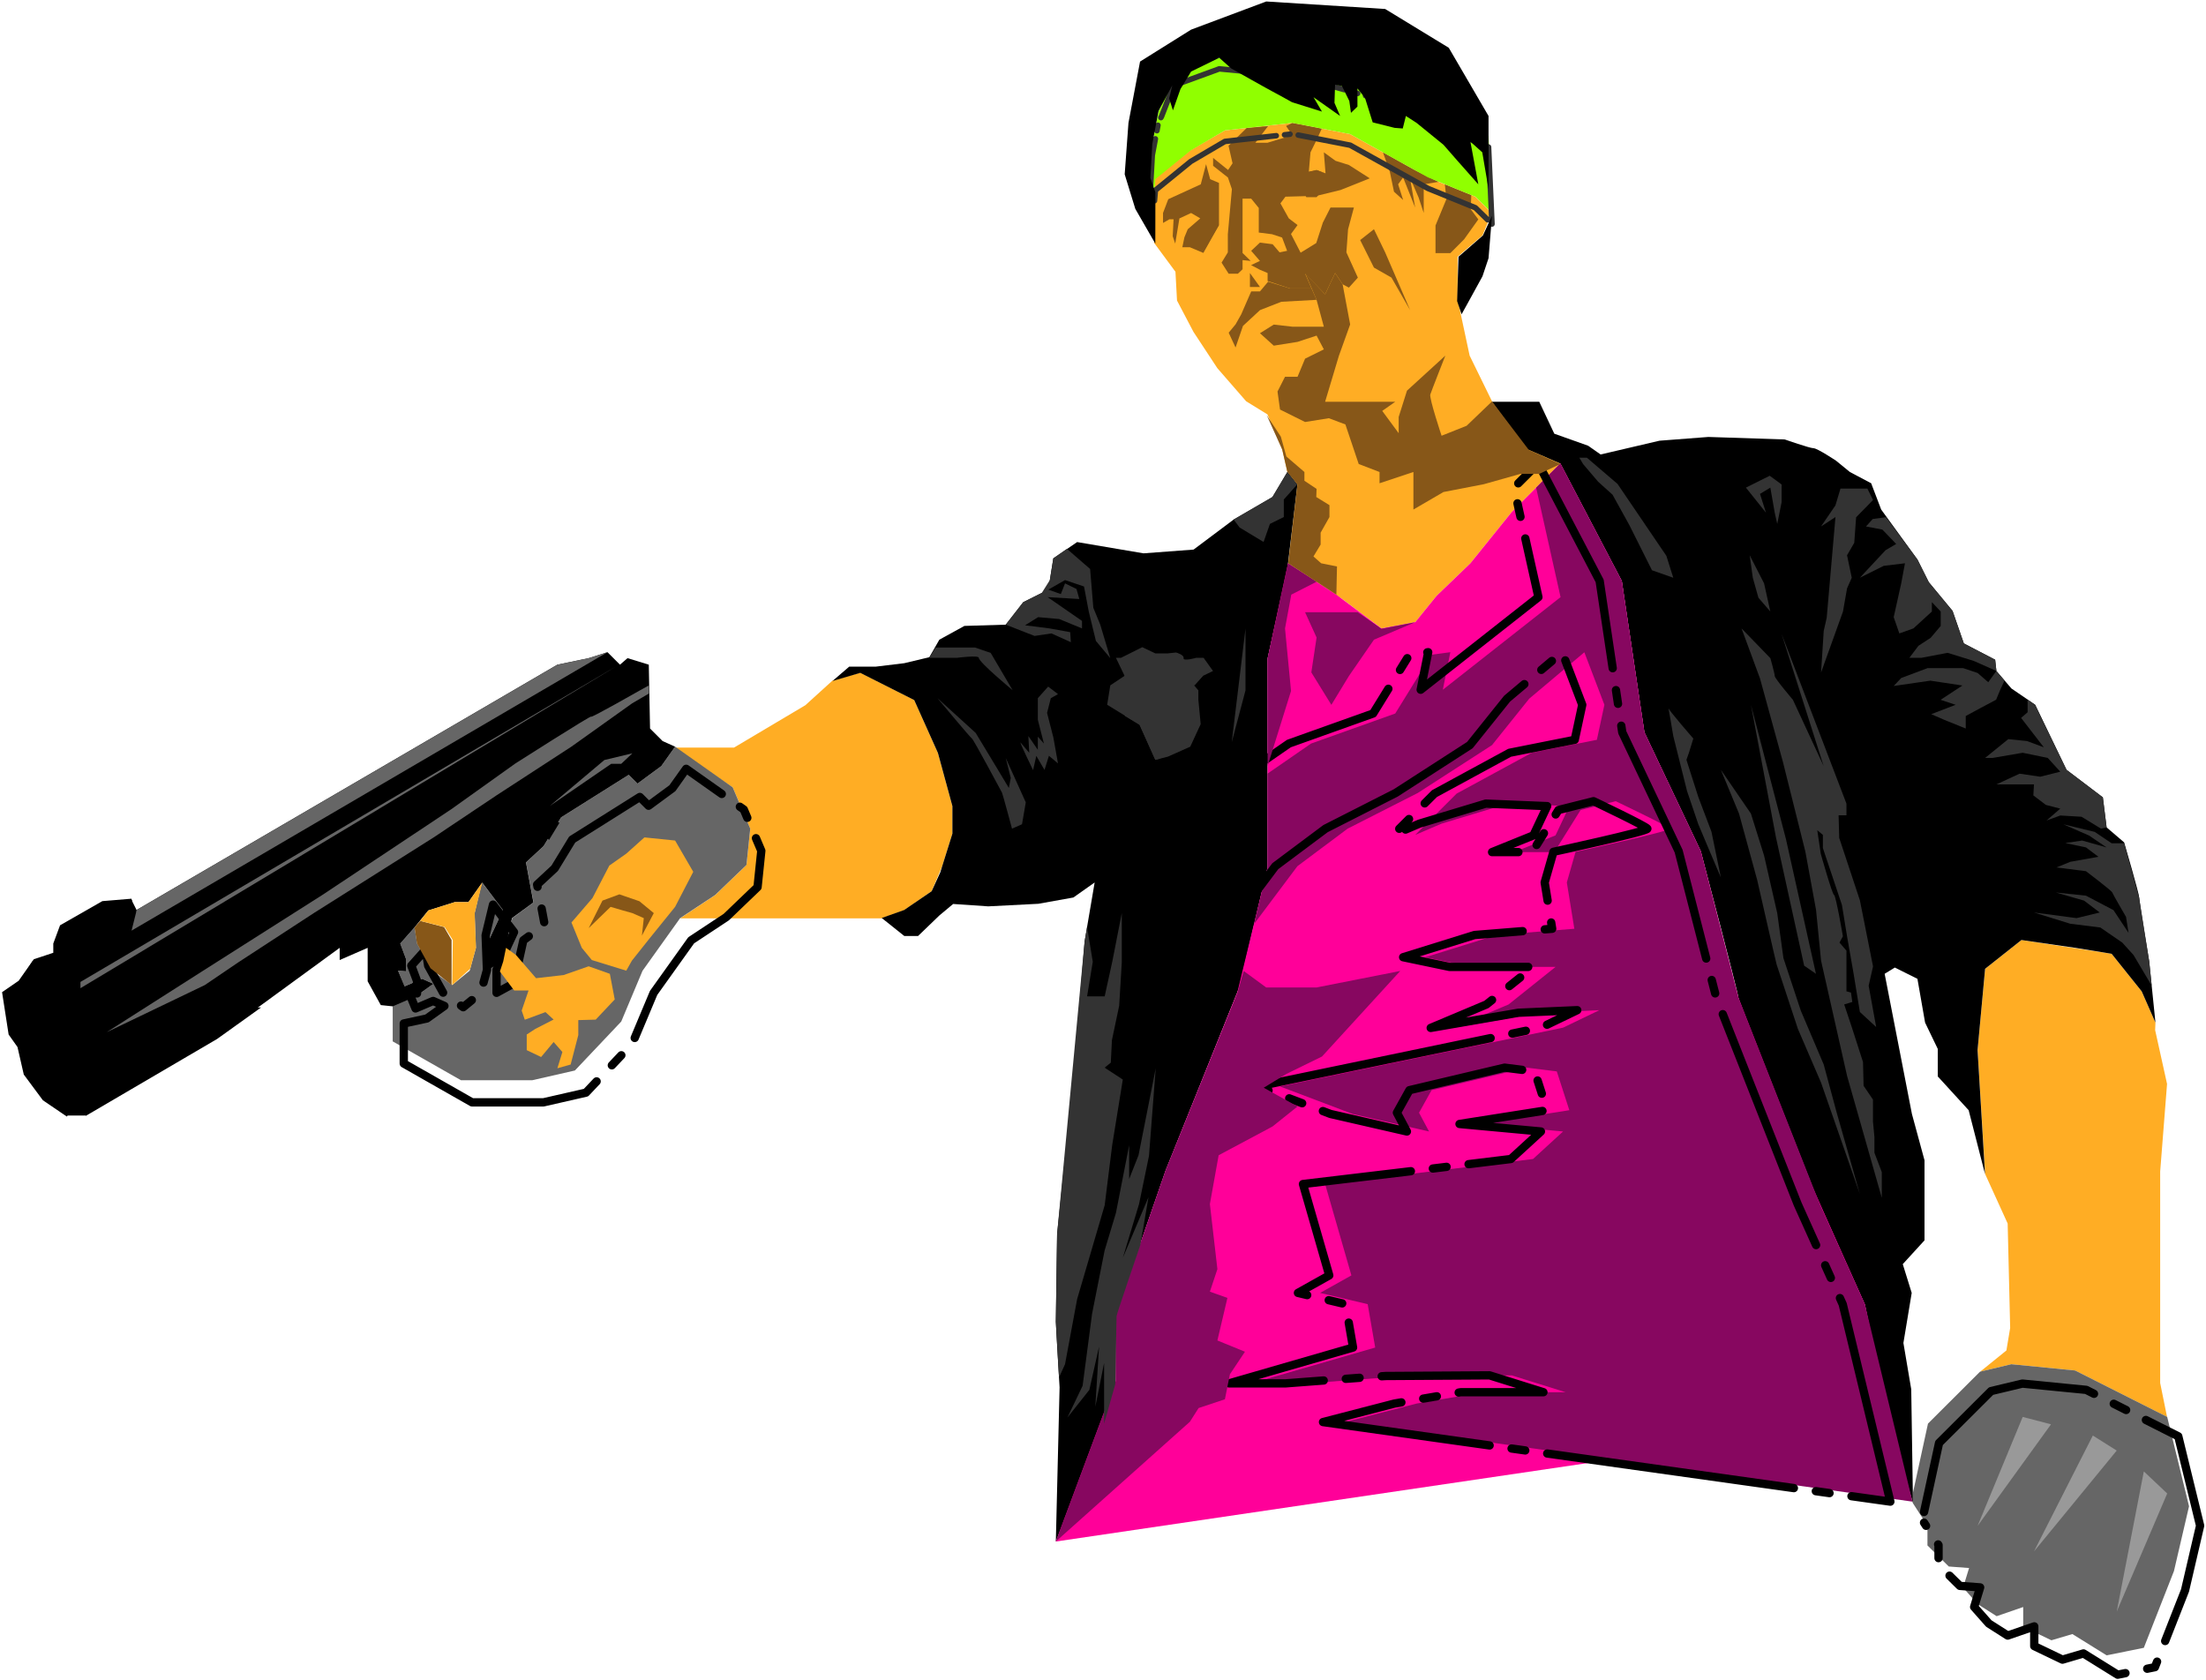 <?xml version="1.0" encoding="UTF-8"?>
<svg width="797px" height="607px" viewBox="0 0 797 607" version="1.1" xmlns="http://www.w3.org/2000/svg" xmlns:xlink="http://www.w3.org/1999/xlink">
    <!-- Generator: Sketch 40.3 (33839) - http://www.bohemiancoding.com/sketch -->
    <title>Page 1</title>
    <desc>Created with Sketch.</desc>
    <defs></defs>
    <g id="Kung-Fury" stroke="none" stroke-width="1" fill="none" fill-rule="evenodd">
        <g id="Artboard-1" transform="translate(-1393, -1822)">
            <g id="Page-1" transform="translate(1394, 1822)">
                <polygon id="Fill-1" fill="#FFAD24" points="777.627 372.188 781.928 391.63 779.443 423.28 779.443 499.691 781.928 511.944 748.697 495.17 725.662 492.909 714.371 495.622 723.884 487.936 725.247 479.797 724.344 442.066 716.201 424.184 713.486 379.422 716.201 350.033 729.324 339.634 761.903 344.608 772.762 358.172 777.74 369.475"></polygon>
                <polygon id="Fill-2" fill="#FFAD24" points="242.904 270.118 264.171 270.118 289.962 254.802 299.773 245.893 309.8 243.028 329.293 252.9 337.857 272.021 343.09 291.255 343.09 301.202 339.437 312.87 335.597 322 325.676 328.878 317.55 331.799 286.343 331.799 262.814 331.799 244.714 331.799 257.384 323.396 268.696 312.525 270.054 299.403 263.718 284.478 252.407 276.959"></polygon>
                <polygon id="Fill-3" fill="#FFAD24" points="456.929 149.736 462.246 162.396 464.112 170.534 467.76 175.055 465.897 191.007 464.431 203.519 484.056 216.526 498.103 227.051 510.321 224.791 518.014 215.285 530.231 203.519 545.163 185.002 562.725 167.425 551.354 162.463 538.037 144.988 529.959 128.485 525.613 108.139 525.613 92.766 534.596 85.08 537.957 76.942 532.001 71.064 515.28 64.282 486.783 48.457 465.906 44.387 441.542 47.1 428.993 54.334 415.993 64.733 415.993 79.654 415.993 87.793 423.678 98.192 424.24 108.591 430.177 119.894 438.802 133.006 449.223 144.988"></polygon>
                <g id="Group-145" transform="translate(0, 0.415)">
                    <path d="M299.773,245.635 L309.8,242.692 L329.293,252.524 L337.857,271.626 L343.09,290.84 L343.09,300.788 L338.698,314.803 L335.597,321.586 L325.676,328.368 L317.547,331.258 L325.709,337.765 L330.686,337.765 L338.378,330.353 L343.355,326.196 L356.025,327.056 L374.125,326.129 L386.794,323.858 L394.486,318.426 L390.866,339.673 L386.794,388.503 L380.912,445.472 C380.912,445.472 380.459,475.765 380.459,477.122 C380.459,478.478 381.817,500.852 381.817,500.852 L380.459,556.55 L398.095,514.197 L402.157,498.372 L402.157,474.409 L420.154,422.413 L446.705,356.4 L456.967,312.995 L456.967,237.488 L464.075,205.386 L467.742,174.641 L464.145,170.119 L458.727,179.162 L444.706,187.3 L430.23,198.152 L412.132,199.508 L388.151,195.439 L379.554,201.317 L377.744,212.62 L368.695,217.142 L362.36,225.28 L347.428,225.732 L338.378,230.706 L334.758,237.036 L325.709,239.199 L315.302,240.458 L305.8,240.458 L299.773,245.635 Z" id="Fill-4" fill="#000000"></path>
                    <path d="M538.037,144.746 L550.423,161.728 L562.725,167.054 L584.939,209.505 L593.105,264.189 L613.478,307.13 C613.478,307.13 627.057,358.668 627.057,360.024 C627.057,361.38 654.209,429.198 654.661,430.555 C655.114,431.911 672.762,470.943 672.762,470.943 L681.361,512.388 L690.139,542.727 L689.505,501.537 L686.678,484.808 L689.675,466.722 L686.445,456.323 L694.3,447.733 L694.3,418.796 L689.754,402.066 L679.901,351.427 L683.572,349.167 L691.742,353.235 L694.511,369.06 L699.09,378.555 L699.09,388.502 L710.248,400.71 L716.166,423.769 L713.469,379.007 L716.193,349.618 L729.319,339.219 L748.779,342.045 L761.902,344.193 L772.762,357.757 L777.74,369.06 L775.477,346.906 C775.477,346.906 771.857,325.203 771.857,323.846 C771.857,322.49 766.427,303.952 766.427,303.952 L760.093,298.527 L758.735,287.675 L745.613,277.728 L734.301,254.217 L725.704,248.339 L720.275,242.009 L719.822,237.94 L708.51,232.063 L704.438,220.306 L695.84,209.907 L691.768,201.769 L678.646,183.683 L675.026,174.189 L667.334,170.119 L662.356,166.05 C662.356,166.05 655.569,161.529 654.212,161.529 C652.854,161.529 643.805,158.364 643.805,158.364 L616.203,157.459 L598.556,158.816 L577.29,163.789 L572.764,160.624 L560.548,156.284 L555.118,144.746 L538.037,144.746 Z" id="Fill-6" fill="#000000"></path>
                    <polygon id="Fill-8" fill="#FF0099" points="464.343 203.104 481.769 214.429 498.082 226.637 510.311 224.376 518.008 214.87 530.228 203.104 545.162 184.588 562.725 167.011 584.939 209.484 593.105 264.178 613.478 307.124 627.057 360.021 653.778 428.283 672.762 470.829 681.361 512.162 380.449 556.55 402.157 498.372 402.157 474.409 420.154 422.413 446.062 357.999 456.968 312.995 456.968 237.488"></polygon>
                    <path d="M485.888,298.979 L511.227,286.093 L538.037,268.799 L551.498,252.013 L571.407,235.256 L578.647,254.231 L575.932,266.884 L552.403,271.571 L525.254,286.321 L510.322,301.24 L519.824,297.171 L543.806,289.936 L565.977,290.841 L561,301.409 L546.068,307.456 L560.548,307.456 L570.05,292.253 L582.719,289.06 C582.719,289.06 601.724,298.089 602.176,298.993 C602.629,299.897 568.24,307.35 568.24,307.35 L565.073,318.424 L567.788,335.152 L539.734,337.411 L513.942,345.432 L530.684,348.931 L561,348.931 L544.034,362.5 L523.896,370.98 L555.57,365.499 L576.837,364.566 L563.715,370.883 L461.454,392.126 L487.698,402.07 L515.299,408.398 L511.68,401.615 L516.204,393.476 L550.593,385.338 L561.453,386.694 L565.977,400.71 L534.303,405.684 L563.715,408.397 L552.855,418.344 L515.752,422.865 L477.743,427.386 L487.245,460.393 L475.933,466.722 L493.128,470.792 L495.843,486.458 L451.047,499.411 L471.408,499.411 C471.408,499.411 506.25,496.744 507.607,496.744 C508.965,496.744 545.163,496.508 545.163,496.508 L564.62,502.602 L534.756,502.602 L510.774,506.704 L484.983,513.389 L689.962,542.135 L672.762,470.853 L656.474,434.633 L627.058,360.027 L613.478,307.128 L593.105,264.18 L584.94,209.485 L562.725,167.011 L553.98,175.764 L562.81,215.333 L520.277,248.791 L522.992,235.227 L516.204,236.132 L503.082,257.382 L472.672,268.234 L456.967,279.085 L456.967,312.995 L452.102,333.401 L467.742,312.543 L485.888,298.979 Z" id="Fill-10" fill="#870760"></path>
                    <path d="M477.888,298.979 L503.227,286.093 L530.037,268.799 L543.498,252.013 L563.407,235.256 L570.647,254.231 L567.932,266.884 L544.403,271.571 L517.254,286.321 L502.322,301.24 L511.824,297.171 L535.806,289.936 L557.977,290.841 L553,301.409 L538.068,307.456 L552.548,307.456 L562.05,292.253 L574.719,289.06 C574.719,289.06 593.724,298.089 594.176,298.993 C594.629,299.897 560.24,307.35 560.24,307.35 L557.073,318.424 L559.788,335.152 L531.734,337.411 L505.942,345.432 L522.684,348.931 L553,348.931 L536.034,362.5 L515.896,370.98 L547.57,365.499 L568.837,364.566 L555.715,370.883 L453.454,392.126 L479.698,402.07 L507.299,408.398 L503.68,401.615 L508.204,393.476 L542.593,385.338 L553.453,386.694 L557.977,400.71 L526.303,405.684 L555.715,408.397 L544.855,418.344 L507.752,422.865 L469.743,427.386 L479.245,460.393 L467.933,466.722 L485.128,470.792 L487.843,486.458 L443.047,499.411 L463.408,499.411 C463.408,499.411 498.25,496.744 499.607,496.744 C500.965,496.744 537.163,496.508 537.163,496.508 L556.62,502.602 L526.756,502.602 L502.774,506.704 L476.983,513.389 L681.962,542.135 L664.762,470.853 L648.474,434.633 L619.058,360.027 L605.478,307.128 L585.105,264.18 L576.94,209.485 L554.725,167.011 L545.98,175.764 L554.81,215.333 L512.277,248.791 L514.992,235.227 L508.204,236.132 L495.082,257.382 L464.672,268.234 L448.967,279.085 L448.967,312.995 L444.102,333.401 L459.742,312.543 L477.888,298.979 Z" id="Fill-10" stroke="#000000" stroke-width="3" stroke-linecap="round" stroke-linejoin="round" stroke-dasharray="90,8,5,8"></path>
                    <polygon id="Fill-12" fill="#870760" points="448.332 350.397 456.477 356.375 474.576 356.375 504.892 350.397 476.612 381.318 463.716 387.623 455.572 392.584 467.788 399.36 458.739 406.591 439.282 416.989 436.115 434.621 438.829 458.132 436.115 466.271 442.45 468.531 438.829 483.904 448.784 487.973 443.355 496.111 441.544 505.154 432.043 508.319 428.875 513.293 380.449 556.55 402.157 498.372 402.157 474.409 420.154 422.413 446.156 358.049"></polygon>
                    <polygon id="Fill-14" fill="#870760" points="474.666 209.77 465.526 214.429 463.264 226.637 465.432 249.244 456.967 276.372 456.967 237.488 464.344 203.104"></polygon>
                    <polygon id="Fill-16" fill="#870760" points="489.508 220.783 470.504 220.783 474.666 229.927 472.766 242.524 480.005 254.249 486.341 243.834 495.39 230.714 510.322 224.38 498.105 226.764"></polygon>
                    <polygon id="Fill-18" fill="#666666" points="140.878 361.374 140.878 375.843 165.53 389.874 191.322 389.874 206.706 386.362 223.448 368.669 231.14 350.327 244.714 331.322 257.384 322.95 268.696 312.095 270.053 298.981 263.719 284.059 242.904 269.364 237.927 276.372 229.33 282.702 226.163 279.537 201.729 294.91 195.393 305.309 189.059 311.187 191.774 325.655 184.082 331.307 180.599 346.906 174.402 350.296 174.402 341.932 180.712 328.368 173.121 318.421 170.456 329.498 170.934 342.045 168.684 350.296 162.356 355.496 155.12 350.296 149.691 340.491 148.787 334.698 143.607 340.491 145.667 346.001 145.667 350.522 142.816 350.296 145.123 355.948 151.48 353.235 155.564 355.044 149.239 359.566"></polygon>
                    <polygon id="Fill-18" stroke="#000000" stroke-width="3" stroke-linecap="round" stroke-linejoin="round" stroke-dasharray="90,8,5,8" points="144.878 369.374 144.878 383.843 169.53 397.874 195.322 397.874 210.706 394.362 227.448 376.669 235.14 358.327 248.714 339.322 261.384 330.95 272.696 320.095 274.053 306.981 267.719 292.059 246.904 277.364 241.927 284.372 233.33 290.702 230.163 287.537 205.729 302.91 199.393 313.309 193.059 319.187 195.774 333.655 188.082 339.307 184.599 354.906 178.402 358.296 178.402 349.932 184.712 336.368 177.121 326.421 174.456 337.498 174.934 350.045 172.684 358.296 166.356 363.496 159.12 358.296 153.691 348.491 152.787 342.698 147.607 348.491 149.667 354.001 149.667 358.522 146.816 358.296 149.123 363.948 155.48 361.235 159.564 363.044 153.239 367.566"></polygon>
                    <polygon id="Fill-20" fill="#000000" points="10.787 346.793 6.032 354.309 0.262 358.294 2.58 373.172 5.775 377.672 8.051 387.609 14.846 396.931 22.998 402.636 29.785 402.636 77.11 374.601 121.721 342.045 121.721 346.453 131.831 342.045 131.831 354.14 136.576 362.731 140.872 363.183 149.242 359.565 155.576 355.044 151.503 353.236 145.168 355.948 142.816 350.297 145.667 350.523 145.667 346.001 143.608 340.491 148.743 334.698 153.743 328.534 163.267 325.535 168.244 325.535 173.222 318.474 180.712 328.394 174.402 341.932 174.402 350.523 180.599 346.906 183.981 331.307 191.723 325.655 189.033 311.187 195.381 305.309 201.722 294.91 226.159 279.537 229.329 282.702 237.926 276.372 242.904 269.364 238.379 267.329 233.855 262.808 233.402 239.738 225.71 237.375 222.995 239.738 218.47 235.227 211.683 237.375 200.371 239.738 48.337 328.368 46.527 324.751 36.12 325.655 20.968 334.246 18.486 340.491 18.486 344.193"></polygon>
                    <path d="M485.074,152.938 L489.884,167.237 L497.41,170.119 L497.41,174.189 L509.649,170.119 L509.649,183.683 L520.505,177.354 L535.097,174.529 L548.33,170.801 L555.118,170.801 L562.725,167.238 L551.354,162.162 L538.037,144.63 L528.874,153.419 L519.824,157.022 C519.824,157.022 515.3,143.45 515.752,142.094 C516.204,140.737 521.182,128.074 521.182,128.074 L507.325,140.732 L504.327,150.225 L504.327,156.103 L498.388,148.051 L503.082,144.746 L492.223,144.746 L484.983,144.746 L477.743,144.746 L482.72,128.157 L486.793,116.81 L484.078,102.32 L481.363,98.24 L477.743,105.921 L470.504,98.232 L474.666,107.93 L477.291,117.627 L465.979,117.627 L459.191,116.858 L454.214,119.978 L459.191,124.476 L467.789,123.108 L474.666,120.842 L477.291,125.813 L470.504,129.177 L467.789,135.706 L463.264,135.706 L460.549,141.044 L461.454,147.556 L470.504,152.056 L479.101,150.688 L485.074,152.938 Z" id="Fill-22" fill="#875718"></path>
                    <polygon id="Fill-24" fill="#875718" points="445.391 125.139 448.068 117.336 454.233 111.626 461.916 108.62 474.67 107.914 472.847 103.802 465.074 103.802 457.155 101.357 454.214 104.866 451.047 104.866 447.427 113.175 445.391 116.787 442.902 119.791"></polygon>
                    <polygon id="Fill-26" fill="#875718" points="517.631 81.048 517.631 91.041 522.992 91.041 527.969 86.044 533.097 78.855 530.382 75.204 530.553 70.063 524.279 67.513 521.009 66.184 521.555 71.555"></polygon>
                    <polygon id="Fill-28" fill="#875718" points="518.74 65.285 513.374 66.18 513.374 76.527 511.508 70.906 508.384 63.716 510.279 74.567 505.927 63.716 504.128 66.18 505.943 71.854 502.627 68.84 501.12 61.606 498.638 54.618 510.236 61.104"></polygon>
                    <polygon id="Fill-30" fill="#875718" points="495.39 82.404 490.413 86.323 495.39 96.27 501.725 99.887 508.469 111.643 499.441 90.769"></polygon>
                    <polygon id="Fill-32" fill="#875718" points="465.42 84.138 468.901 90.882 474.548 87.397 476.928 80.016 479.704 74.557 488.15 74.557 486.039 82.437 485.436 90.766 489.578 99.895 486.34 103.508 484.078 102.3 481.363 98.23 477.743 105.916 470.503 98.416 472.847 103.802 465.074 103.802 456.967 101.131 456.967 98.229 454.12 97.024 451 95.366 454.191 93.859 451.035 90.204 454.208 87.227 458.784 87.83 461.302 90.769 464.017 90.204 462.208 85.419 458.566 84.213 453.775 83.61 453.775 74.718 451.047 71.366 447.921 71.366 447.921 80.144 447.921 85.57 447.921 90.995 450.862 93.859 447.921 93.557 447.921 96.873 446.22 98.485 442.902 98.485 440.338 94.476 442.6 90.769 442.6 84.213 444.071 67.936 442.635 63.716 437.278 59.496 437.278 56.633 442.692 61.003 444.305 58.592 442.849 52.262 449.431 45.804 457.142 45.15 452.555 51.161 456.929 51.161 465.911 48.433 463.638 45.105 465.911 43.995 476.54 46.055 474.671 50.157 472.464 54.621 471.861 61.608 474.671 61.004 477.894 62.209 477.291 54.618 481.514 57.688 486.34 59.195 493.882 64.017 483.324 68.237 474.671 70.347 463.415 70.649 461.604 73.06 464.621 78.475 467.788 80.897"></polygon>
                    <polygon id="Fill-34" fill="#875718" points="426.16 88.914 428.875 88.914 433.764 90.972 439.407 80.897 439.407 65.675 436.215 64.319 434.732 58.893 432.821 66.18 421.083 71.553 419.185 76.527 419.185 80.143 421.484 78.811 422.993 78.811 422.691 84.941 423.596 87.591 425.104 78.506 429.327 76.542 432.646 78.482 428.121 82.408 426.914 85.322"></polygon>
                    <polygon id="Fill-36" fill="#875718" points="450.582 98.229 450.582 103.271 454.214 103.271"></polygon>
                    <polygon id="Fill-38" fill="#875718" points="429.328 84.128 430.893 84.128 430.893 86.926 433.579 90.769 439.391 80.897 433.341 82.475"></polygon>
                    <polygon id="Fill-40" fill="#875718" points="476.646 61.78 474.67 65.591 478.422 66.433 474.67 70.835 470.956 70.835 468.694 66.386 471.861 61.709 474.67 61.055"></polygon>
                    <polygon id="Fill-42" fill="#90FF00" points="538.037 76.527 536.792 48.72 495.616 31.087 467.789 23.174 439.508 20.461 422.993 26.5 418.651 37.652 417.563 39.678 415.301 51.659 414.622 63.867 416.102 68.119 416.432 64.319 429.215 53.919 441.545 46.685 465.911 43.972 486.793 48.042 514.847 63.641 532.041 70.649"></polygon>
                    <polygon id="Fill-42" stroke="#333333" stroke-width="2" stroke-linecap="round" stroke-linejoin="round" stroke-dasharray="76,3,2,3" points="538.037 80.527 536.792 52.72 495.616 35.087 467.789 27.174 439.508 24.461 422.993 30.5 418.651 41.652 417.563 43.678 415.301 55.659 414.622 67.867 416.102 72.119 416.432 68.319 429.215 57.919 441.545 50.685 465.911 47.972 486.793 52.042 514.847 67.641 532.041 74.649"></polygon>
                    <polygon id="Fill-44" fill="#875718" points="456.618 149.547 461.751 157.346 463.749 164.524 470.27 170.119 470.27 173.284 474.663 176.223 474.551 179.162 479.317 182.101 479.317 186.397 476.124 192.048 476.124 196.343 473.54 200.638 476.32 203.104 482.038 204.256 481.814 214.429 464.429 203.104 467.76 174.64 464.112 170.119 462.246 161.981"></polygon>
                    <polygon id="Fill-46" fill="#333333" points="572.312 164.952 569.597 164.952 570.955 167.253 576.385 173.632 581.588 178.318 587.697 189.365 595.841 205.627 603.534 208.332 601.045 200.416 583.398 174.432"></polygon>
                    <polygon id="Fill-48" fill="#333333" points="631.135 200.187 632.266 208.325 634.302 215.559 638.601 220.533 636.339 210.36"></polygon>
                    <polygon id="Fill-50" fill="#333333" points="662.13 186.396 656.926 189.787 662.13 182.162 663.94 176.118 673.668 176.118 675.704 180.24 669.596 186.483 668.918 195.709 666.315 200.208 668.012 208.336 666.315 212.174 664.845 220.536 656.926 242.573 657.888 227.542 658.963 222.794"></polygon>
                    <polygon id="Fill-52" fill="#333333" points="680.388 186.453 675.592 187.103 673.159 189.802 679.07 190.925 684.061 196.121 680.222 198.38 670.95 208.326 679.549 204.03 687.242 203.104 685.885 210.36 683.17 222.568 685.207 228.445 690.292 226.637 696.961 220.533 696.961 217.142 700.154 220.533 700.154 225.732 696.527 230.028 692.111 232.913 688.827 237.267 693.125 237.267 702.628 235.456 712.129 238.394 720.274 242.01 719.822 237.94 708.51 232.063 704.437 220.307 695.84 209.908 691.768 201.769"></polygon>
                    <polygon id="Fill-54" fill="#333333" points="731.55 252.409 731.55 256.93 729.193 258.965 737.403 269.59 731.327 267.329 724.556 266.647 716.202 273.425 718.917 273.425 729.777 271.564 738.826 273.431 743.351 278.406 736.111 280.214 728.645 279.119 720.274 282.996 727.967 282.996 733.849 282.996 733.622 286.973 738.147 290.405 743.351 291.753 738.374 296.044 743.351 294.234 751.043 294.685 758.057 298.979 760.093 298.527 758.736 287.676 745.614 277.729 734.17 254.217"></polygon>
                    <polygon id="Fill-56" fill="#333333" points="755.794 293.613 747.791 289.377 742.898 289.377 738.147 284.796 741.541 282.279 746.971 283.621 752.853 286.976"></polygon>
                    <path d="M768.011,336.619 L762.581,328.424 L752.627,323.196 L741.767,322.052 L751.948,324.984 L757.604,329.276 L749.233,331.308 L733.849,329.273 L746.971,333.342 L757.83,334.698 L765.749,340.152 L769.821,344.645 L776.375,355.7 L775.477,346.906 L771.858,324.003 L766.428,304.266 L761.903,304.266 L755.794,300.153 L744.482,297.418 L753.758,301.477 L760.093,305.766 L751.269,303.277 L745.161,304.18 L752.627,305.761 L757.151,309.152 L746.971,310.961 L741.994,312.995 L752.627,314.352 C752.627,314.352 761.903,321.36 762.129,322.038 C762.355,322.716 767.106,330.855 767.106,330.855 L768.011,336.619 Z" id="Fill-58" fill="#333333"></path>
                    <polygon id="Fill-60" fill="#333333" points="683.172 247.435 696.406 245.513 708.001 247.265 700.111 252.437 705.554 254.231 696.738 257.615 701.386 259.646 709.201 262.808 709.201 258.287 714.624 255.347 720.164 252.408 721.576 249.017 723.204 245.457 720.26 242.009 717.326 246.079 713.484 242.739 708.284 240.989 695.388 240.989 685.885 244.551"></polygon>
                    <polygon id="Fill-62" fill="#333333" points="629.778 175.771 637.017 184.814 634.868 178.032 638.601 175.771 640.185 184.814 641.095 188.883 642.683 180.971 642.683 174.641 638.38 171.476"></polygon>
                    <path d="M642.649,228.558 L666.097,289.936 L666.097,294.162 L663.261,294.162 L663.488,302.336 L670.95,324.847 L675.705,348.762 L674.121,355.724 L676.836,370.655 L670.95,365.223 L668.691,351.43 L666.316,337.864 L664.466,326.549 L657.583,305.987 L657.583,301.24 L655.558,299.544 L656.808,308.022 C656.808,308.022 660.94,322.716 661.618,322.942 C662.297,323.168 664.815,337.863 664.815,337.863 L663.59,340.152 L666.097,343.063 L666.097,357.757 L667.734,358.209 L668.212,361.6 L665.285,362.504 L668.006,370.643 L672.082,383.303 L672.295,391.893 L675.676,396.867 L675.676,404.779 L676.208,410.431 L676.208,416.083 L678.868,423.091 L678.868,432.36 L666.314,388.276 L656.926,346.679 L655.116,328.368 L651.27,307.343 L643.126,274.79 L634.868,244.722 L628.194,226.637 L638.601,237.375 C638.601,237.375 640.185,242.913 640.185,243.818 C640.185,244.722 646.746,252.409 646.746,252.409 L657.862,276.372 L642.649,228.558 Z" id="Fill-64" fill="#333333"></path>
                    <polygon id="Fill-66" fill="#333333" points="649.54 284.844 650.665 287.901 650.665 295.814 656.85 297.396 653.156 293.553 653.514 287.053 653.193 284.06 660.547 284.06 657.583 277.728 657.583 282.464 649.687 282.464"></polygon>
                    <polygon id="Fill-68" fill="#333333" points="631.588 254.217 640.637 302.144 650.818 348.488 655.081 351.427 644.257 302.822"></polygon>
                    <path d="M620.728,277.728 L631.588,293.553 L636.339,308.7 L641.09,329.498 L643.334,345.775 L649.616,364.765 L657.888,384.207 L662.583,401.615 L670.95,431.003 L656.927,390.763 L648.556,371.321 C648.556,371.321 641.09,348.714 640.863,348.036 C640.637,347.358 633.85,317.517 633.85,317.517 L627.289,293.553 L620.728,277.728 Z" id="Fill-70" fill="#333333"></path>
                    <path d="M609.19,271.568 L610.773,266.425 C610.773,266.425 601.724,256.025 601.724,255.347 C601.724,254.67 603.534,265.521 603.534,265.521 L608.511,285.415 C608.511,285.415 612.357,296.718 612.583,297.396 C612.809,298.075 620.728,316.612 620.728,316.612 L617.335,300.109 L612.583,287.562 L608.284,274.111 L609.19,271.568 Z" id="Fill-72" fill="#333333"></path>
                    <polygon id="Fill-74" fill="#333333" points="384.462 197.884 392.846 205.16 394.006 219.176 396.508 225.28 400.135 237.375 394.935 231.158 392.357 220.533 390.639 211.49 383.781 209.171 377.744 212.62 382.269 214.231 383.781 210.359 387.925 212.394 388.943 216.011 377.496 215.333 389.918 223.924 389.918 226.637 381.682 223.245 374.057 222.568 369.34 225.506 378.18 226.637 385.655 227.993 385.885 231.61 378.874 228.445 372.766 229.349 362.359 225.28 368.694 217.142 375.391 213.796 378.297 209.171 379.554 201.317"></polygon>
                    <path d="M337.7,251.843 C337.7,251.843 349.464,265.973 350.143,266.425 C350.822,266.877 360.776,285.61 361.002,285.965 C361.229,286.319 364.623,298.979 364.623,298.979 L368.242,297.396 L369.6,289.484 L362.36,273.433 L364.17,280.667 L363.491,284.284 L358.74,276.372 L351.501,264.39 L337.7,251.843 Z" id="Fill-76" fill="#333333"></path>
                    <path d="M367.643,267.781 C367.643,268.459 372.241,277.841 372.241,277.841 L373.409,272.698 L376.368,277.757 L377.962,272.656 L381.243,275.418 L379.552,265.976 L377.291,257.158 L378.649,251.844 L381.248,250.375 L377.688,247.661 L373.954,251.843 L373.954,259.643 L376.153,268.233 L373.954,265.747 L373.954,270.494 L370.532,265.52 L370.858,271.568 L367.643,267.781 Z" id="Fill-78" fill="#333333"></path>
                    <path d="M334.759,237.267 L344.713,237.267 C344.713,237.267 352.631,236.204 352.631,237.267 C352.631,238.862 364.849,248.964 364.849,248.964 L356.93,235.49 L351.274,233.545 L341.546,233.545 L337.021,233.545 L334.759,237.267 Z" id="Fill-80" fill="#333333"></path>
                    <polygon id="Fill-82" fill="#333333" points="446.861 190.183 455.515 195.411 457.811 188.869 462.821 186.397 462.821 180.066 467.652 174.641 464.058 170.119 458.712 179.162 444.699 187.3"></polygon>
                    <polygon id="Fill-84" fill="#333333" points="448.985 226.637 444.008 267.781 448.985 249.018"></polygon>
                    <path d="M405.289,243.764 L402.178,237.267 L403.988,237.267 L411.681,233.418 L416.432,235.672 L420.73,235.672 L423.898,235.337 C423.898,235.337 426.839,236.132 426.613,237.376 C426.386,238.619 431.137,237.267 431.137,237.267 L433.852,237.267 L437.246,242.012 L433.626,243.763 L430.416,247.21 L431.957,249.018 L431.957,252.408 L432.791,261.225 L429.023,269.364 L420.918,272.981 L416.412,274.111 L410.766,261.452 L399.006,254.217 L400.133,247.21 L405.289,243.764 Z" id="Fill-86" fill="#333333"></path>
                    <polygon id="Fill-88" fill="#333333" points="410.097 247.209 412.812 247.661 416.432 249.017 413.264 251.844 410.097 253.708 415.301 254.217 414.396 257.382 418.129 255.317 422.993 249.017 421.635 245.401 418.129 242.571 413.717 244.722"></polygon>
                    <polygon id="Fill-90" fill="#333333" points="426.103 252.409 426.103 255.121 424.435 257.48 425.481 261.195 418.92 261.195 413.943 261.195 408.011 255.317 408.011 249.244 404.286 252.409 404.286 255.121 405.498 258.323 410.68 261.451 416.381 274.111 418.121 273.687 418.121 266.425 424.76 263.938 428.232 259.643 428.232 252.409 425.584 249.018"></polygon>
                    <polygon id="Fill-92" fill="#333333" points="405.318 243.706 411.242 241.982 410.104 239.724 407.385 237.313 408.259 240.458 405.346 240.458"></polygon>
                    <polygon id="Fill-94" fill="#333333" points="421.314 238.392 421.314 242.009 425.66 242.571 428.625 244.722 430.56 247.209 433.62 243.761 431.361 243.673 432.042 240.458 428.422 240.458 425.029 238.408 422.945 239.746"></polygon>
                    <polygon id="Fill-96" fill="#333333" points="418.121 237.488 418.121 239.749 413.657 242.009 412.329 238.392 415.225 239.738"></polygon>
                    <polygon id="Fill-98" fill="#333333" points="391.753 334.582 393.807 347.075 391.753 359.566 398.106 359.566 400.857 347.017 404.286 329.498 404.286 347.358 403.345 362.957 400.726 375.391 400.321 383.529 398.082 385.338 404.655 389.633 400.815 413.37 398.103 435.073 388.15 468.983 383.78 492.495 381.606 497.268 380.459 477.122 380.912 445.472 390.866 339.671"></polygon>
                    <path d="M384.645,511.744 L390.131,500.288 L393.553,474.236 L398.092,451.376 L402.18,437.799 L406.946,413.383 L406.946,425.578 L410.332,416.987 L416.549,385.563 L414.115,417.213 L410.522,434.62 L404.654,454.063 L413.936,432.134 L410.977,449.463 C410.977,449.463 402.403,474.409 402.403,475.087 C402.403,475.765 401.938,499.691 401.938,499.691 L397.9,513.971 L397.9,492.042 L394.722,507.867 L396.075,486.164 L392.566,501.763 L384.645,511.744 Z" id="Fill-100" fill="#333333"></path>
                    <polygon id="Fill-102" fill="#FFAD24" points="225.258 308.022 231.819 302.144 242.904 303.274 249.466 314.578 242.904 327.237 233.402 338.993 227.293 346.68 225.258 350.297 212.814 346.454 209.194 342.045 205.461 332.889 213.041 324.073 219.149 312.317"></polygon>
                    <polygon id="Fill-104" fill="#875718" points="211.683 334.924 216.66 324.977 222.769 322.716 230.009 325.203 235.212 329.498 230.913 337.637 231.592 331.307 227.464 329.498 223.448 328.368 219.601 327.238"></polygon>
                    <polygon id="Fill-106" fill="#FFAD24" points="179.613 350.59 184.76 357.439 189.964 357.439 187.475 364.719 188.606 368.02 196.072 365.262 199.013 367.952 192.404 371.333 189.302 373.356 189.302 379.008 194.497 381.494 199.018 376.069 202.183 379.686 200.372 385.563 205.168 384.207 207.927 373.582 207.927 368.156 214.217 367.986 221.094 360.696 219.33 351.427 211.66 348.714 202.622 351.879 192.673 353.01 185.436 344.645 181.822 342.045 180.8 346.996"></polygon>
                    <polygon id="Fill-108" fill="#875718" points="150.796 332.302 159.435 334.528 162.163 339.219 162.163 346.906 162.15 355.496 154.527 349.413 149.64 340.491 148.761 334.698"></polygon>
                    <polygon id="Fill-110" fill="#FFAD24" points="173.222 318.474 170.507 329.525 170.959 342.058 168.896 349.577 162.362 355.499 162.589 339.221 159.648 334.529 150.797 332.303 153.765 328.534 163.267 325.535 168.245 325.535"></polygon>
                    <polygon id="Stroke-112" stroke="#000000" points="162.475 312.836 159.365 315.515 156.905 321.669 159.761 324.206 162.362 324.206"></polygon>
                    <polygon id="Stroke-114" stroke="#000000" points="177.521 310.809 179.613 316.761 185.311 316.761 185.311 312.091 181.416 308.68"></polygon>
                    <polygon id="Stroke-116" stroke="#000000" points="185.311 297.622 185.311 302.144 187.972 299.883 187.972 295.362"></polygon>
                    <polygon id="Stroke-118" stroke="#000000" points="191.321 292.423 194.715 290.614 196.751 295.362 200.399 297.092 197.322 302.144"></polygon>
                    <polygon id="Fill-120" fill="#666666" points="223.448 275.552 219.827 275.552 197.656 290.77 217.339 274.189 227.464 271.762"></polygon>
                    <path d="M37.517,372.537 L72.338,350.339 L115.767,322.738 L162.014,291.981 L185.215,275.417 C185.215,275.417 212.759,257.837 212.561,258.515 C212.363,259.193 230.196,249.019 230.196,249.019 L233.47,247.209 L233.47,250.148 L227.384,253.709 L205.422,269.364 L178.406,286.939 L155.679,302.144 L112.358,329.498 L84.985,347.358 L72.996,355.496 L37.517,372.537 Z" id="Fill-122" fill="#666666"></path>
                    <polygon id="Fill-124" fill="#666666" points="28.064 356.627 222.632 239.738 28.064 354.366"></polygon>
                    <polygon id="Stroke-126" stroke="#000000" points="46.527 324.793 25.034 336.98 26.391 346.012 18.02 350.302 25.713 358.211 28.201 367.253 32.273 372.538 33.857 383.303 33.405 388.05 21.64 392.798 25.034 398.676 22.998 402.293 14.847 396.759 8.055 387.609 5.782 377.672 2.593 373.172 0.289 358.294 6.086 354.309 11.531 346.589 18.752 344.193 18.752 340.576 21.101 334.246 36.133 325.655"></polygon>
                    <polygon id="Fill-128" fill="#666666" points="48.11 329.498 46.527 335.828 218.47 235.227 211.683 237.375 200.371 239.738 48.336 328.368"></polygon>
                    <polygon id="Stroke-130" stroke="#000000" points="29.751 402.321 55.56 381.872 71.413 370.466 78.653 370.466 84.762 364.086 91.775 364.086 77.182 374.542"></polygon>
                    <polygon id="Fill-132" fill="#000000" points="538.037 77.532 536.792 92.876 534.593 99.429 529.154 109.339 527.046 113.135 525.443 108.38 525.933 92.351 534.756 84.665"></polygon>
                    <path d="M416.396,87.594 L409.174,75.052 L405.337,62.564 L406.699,43.999 L410.887,21.831 L429.326,10.295 L456.476,0.119 L499.441,2.83 L522.424,16.845 L536.788,41.486 L536.788,54.824 L536.788,67.936 L534.528,54.618 L530.23,50.755 L533.096,66.18 L525.442,57.537 L520.503,51.885 L510.775,43.973 L506.928,41.486 L505.797,46.007 L502.856,45.781 L494.938,43.799 L492.147,34.93 L489.427,31.539 L489.427,38.095 L487.092,40.355 L486.49,36.06 L483.813,30.634 L481.344,30.182 L481.127,36.739 L483.168,41.486 L473.555,34.704 L476.611,39.903 L465.789,36.512 C465.789,36.512 459.738,33.121 458.786,32.669 C457.834,32.217 443.807,24.305 443.807,24.305 L439.508,20.461 L429.327,25.435 L425.482,31.765 L422.767,39.451 L421.409,35.156 L422.54,30.408 L417.563,39.678 L415.301,51.659 L414.622,63.867 L416.432,69.066 L416.396,87.594 Z" id="Fill-134" fill="#000000"></path>
                    <g id="Group-138" transform="translate(689.65, 492.384)">
                        <polyline id="Fill-136" fill="#666666" points="0.489 46.476 0.929 44.453 5.906 21.557 24.7 2.808 36.011 0.103 59.067 2.367 86.721 16.316 92.33 19.144 100.22 51.431 94.777 74.821 83.89 102.563 70.442 105.283 58.084 97.598 50.499 99.843 40.304 94.948 40.304 87.825 30.713 91.14 23.881 86.788 18.587 80.805 20.754 73.734 13.426 73.19 5.715 65.574 5.715 58.436 0.477 50.343"></polyline>
                        <polyline id="Fill-136" stroke="#000000" stroke-width="3" stroke-linecap="round" stroke-linejoin="round" stroke-dasharray="90,8,5,8" points="4.489 53.476 4.929 51.453 9.906 28.557 28.7 9.808 40.011 7.103 63.067 9.367 90.721 23.316 96.33 26.144 104.22 58.431 98.777 81.821 87.89 109.563 74.442 112.283 62.084 104.598 54.499 106.843 44.304 101.948 44.304 94.825 34.713 98.14 27.881 93.788 22.587 87.805 24.754 80.734 17.426 80.19 9.715 72.574 9.715 65.436 4.477 57.343"></polyline>
                    </g>
                    <polygon id="Fill-139" fill="#999999" points="729.776 511.529 740.005 514.197 713.487 550.887"></polygon>
                    <polygon id="Fill-141" fill="#999999" points="755.112 518.249 763.742 523.689 733.849 560.134"></polygon>
                    <polygon id="Fill-143" fill="#999999" points="773.54 531.208 781.982 539.191 763.741 581.893"></polygon>
                </g>
            </g>
        </g>
    </g>
</svg>